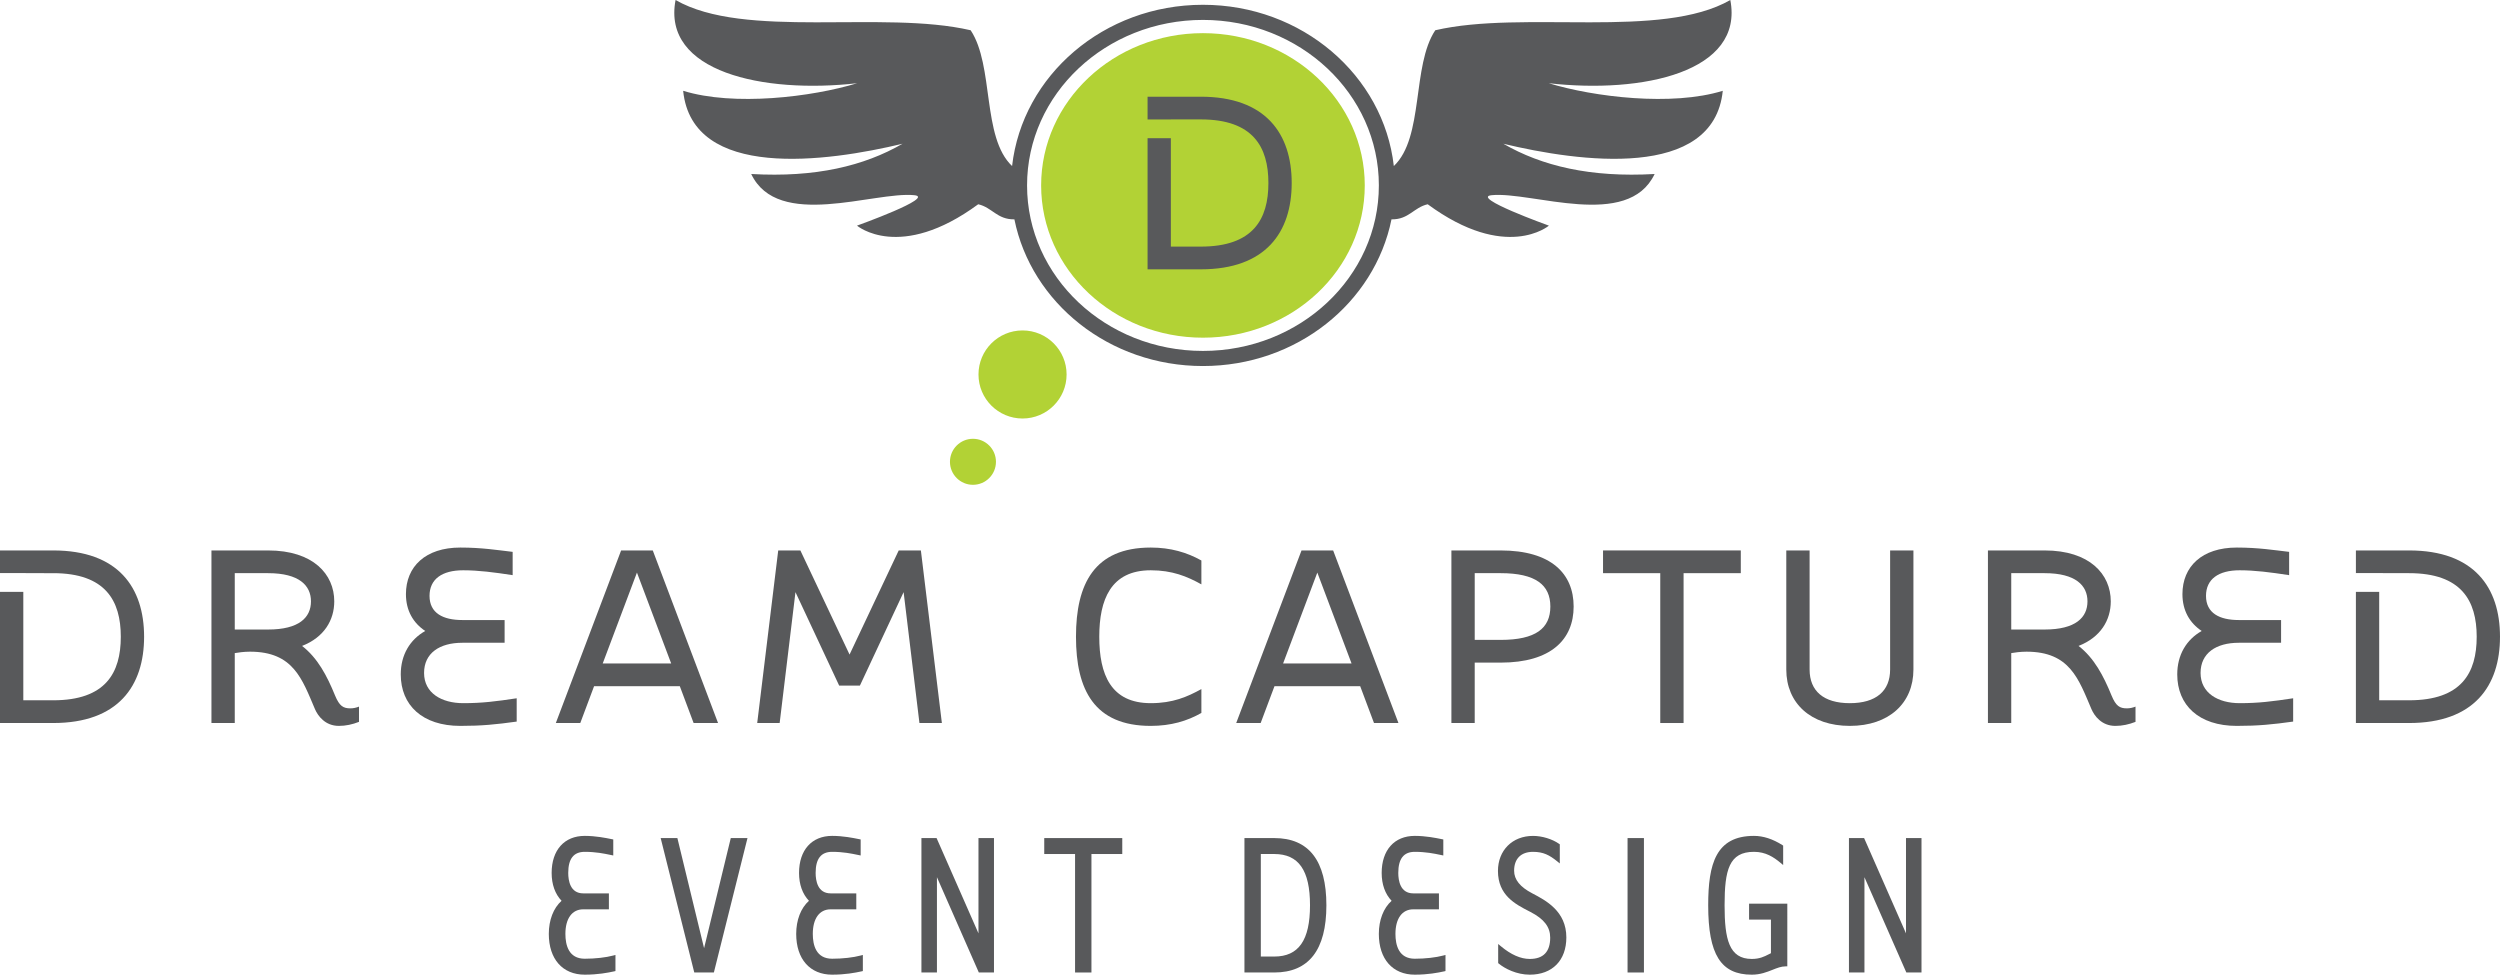 <!-- Generator: Adobe Illustrator 20.1.0, SVG Export Plug-In  -->
<svg version="1.1"
	 xmlns="http://www.w3.org/2000/svg" xmlns:xlink="http://www.w3.org/1999/xlink" xmlns:a="http://ns.adobe.com/AdobeSVGViewerExtensions/3.0/"
	 x="0px" y="0px" width="1311.655px" height="511.379px" viewBox="0 0 1311.655 511.379"
	 style="enable-background:new 0 0 1311.655 511.379;" xml:space="preserve">
<style type="text/css">
	.st0{fill:#58595B;}
	.st1{fill-rule:evenodd;clip-rule:evenodd;fill:#B2D235;}
</style>
<defs>
</defs>
<g>
	<g>
		<path class="st0" d="M812.568,43.662C861.873,49.27,915.105,37.735,907.834,0c-36.107,20.792-108.635,5.153-154.802,15.874
			c-12.379,18.615-5.81,56.173-21.743,71.243C725.902,39.558,683.122,2.51,631.136,2.51c-51.972,0-94.736,37.048-100.134,84.608
			c-15.928-15.07-9.364-52.629-21.733-71.243C463.087,5.153,390.564,20.792,354.447,0c-7.261,37.735,45.971,49.27,95.276,43.662
			c-23.635,7.231-64.733,12.232-91.3,3.971c4.76,47.108,75.489,37.308,115.111,27.783c-20.115,11.643-45.691,17.816-79.396,15.874
			c14.002,29.484,64.38,9.06,85.529,11.119c11.413,1.118-30.033,15.977-30.033,15.977s22.4,19.076,63.6-11.217
			c7.31,1.647,9.879,8.06,18.983,7.918c8.859,43.824,49.775,76.96,98.918,76.96c49.167,0,90.059-33.136,98.933-76.96
			c9.109,0.152,11.678-6.27,18.997-7.918c41.186,30.293,63.591,11.217,63.591,11.217s-41.451-14.86-30.028-15.977
			c21.14-2.059,71.523,18.365,85.5-11.119c-33.68,1.941-59.252-4.231-79.377-15.874c39.622,9.526,110.356,19.326,115.126-27.783
			C877.311,55.894,836.203,50.893,812.568,43.662 M631.136,184.119c-50.952,0-92.275-38.882-92.275-86.838
			s41.323-86.833,92.275-86.833c50.976,0,92.3,38.877,92.3,86.833S682.112,184.119,631.136,184.119"/>
		<path class="st1" d="M716.04,97.281c0,44.123-37.995,79.887-84.902,79.887c-46.878,0-84.892-35.764-84.892-79.887
			c0-44.118,38.014-79.887,84.892-79.887C678.045,17.395,716.04,53.163,716.04,97.281"/>
		<path class="st0" d="M306.796,503.008c-8.393,0-10.153-7.079-10.153-13.016c0-8.084,3.496-12.903,9.349-12.903h13.472v-8.369
			h-13.472c-6.839,0-7.859-6.716-7.859-10.727c0-7.447,2.834-11.065,8.663-11.065c5.775,0,10.178,0.917,13.394,1.588l1.569,0.324
			v-8.408l-1.211-0.24c-2.603-0.529-8.011-1.633-13.752-1.633c-10.712,0-17.37,7.447-17.37,19.434
			c0,6.025,1.799,11.055,5.207,14.629c-4.27,3.814-6.697,10.08-6.697,17.37c0,13.188,7.226,21.385,18.86,21.385
			c6.819,0,12.075-0.995,15.438-1.74l0.672-0.157v-8.447l-1.079,0.284C317.871,502.376,312.248,503.008,306.796,503.008"/>
		<polygon class="st0" points="369.404,497.478 355.397,439.707 346.632,439.707 364.261,510.23 374.542,510.23 392.176,439.707 
			383.41,439.707 		"/>
		<path class="st0" d="M436.596,503.008c-8.393,0-10.153-7.079-10.153-13.016c0-8.084,3.496-12.903,9.349-12.903h13.472v-8.369
			h-13.472c-6.839,0-7.859-6.716-7.859-10.727c0-7.447,2.834-11.065,8.663-11.065c5.775,0,10.178,0.917,13.394,1.588l1.569,0.324
			v-8.408l-1.216-0.24c-2.598-0.529-8.006-1.633-13.747-1.633c-10.712,0-17.37,7.447-17.37,19.434
			c0,6.025,1.799,11.055,5.206,14.629c-4.27,3.814-6.697,10.08-6.697,17.37c0,13.188,7.226,21.385,18.86,21.385
			c6.819,0,12.075-0.995,15.438-1.74l0.672-0.157v-8.447l-1.079,0.284C447.671,502.376,442.048,503.008,436.596,503.008"/>
		<polygon class="st0" points="513.368,489.699 491.39,439.708 483.438,439.708 483.438,510.23 491.576,510.23 491.576,460.234 
			513.554,510.23 521.506,510.23 521.506,439.708 513.368,439.708 		"/>
		<polygon class="st0" points="547.877,448.07 564.045,448.07 564.045,510.229 572.639,510.229 572.639,448.07 588.813,448.07 
			588.813,439.706 547.877,439.706 		"/>
		<path class="st0" d="M668.561,439.706h-15.649v70.523h15.649c18.144,0,27.346-11.864,27.346-35.264
			C695.907,451.57,686.705,439.706,668.561,439.706 M668.561,448.07c12.791,0,18.752,8.545,18.752,26.895s-5.961,26.9-18.752,26.9
			h-7.055V448.07H668.561z"/>
		<path class="st0" d="M742.29,503.008c-8.393,0-10.153-7.079-10.153-13.016c0-8.084,3.496-12.903,9.349-12.903h13.472v-8.369
			h-13.472c-6.839,0-7.859-6.716-7.859-10.727c0-7.447,2.839-11.065,8.663-11.065c5.77,0,10.168,0.912,13.379,1.584l1.583,0.328
			v-8.408l-1.216-0.24c-2.598-0.529-8.006-1.633-13.747-1.633c-10.717,0-17.375,7.447-17.375,19.434
			c0,6.02,1.799,11.055,5.211,14.629c-4.27,3.814-6.702,10.08-6.702,17.37c0,13.188,7.231,21.385,18.865,21.385
			c6.819,0,12.075-0.995,15.433-1.74l0.672-0.157v-8.447l-1.079,0.284C753.36,502.376,747.742,503.008,742.29,503.008"/>
		<path class="st0" d="M803.916,468.7c-6.408-3.339-9.516-7.217-9.516-11.854c0-6.305,3.613-9.918,9.923-9.918
			c5.447,0,8.653,1.745,12.653,4.966l1.392,1.128v-10.035l-0.363-0.255c-3.598-2.53-8.972-4.167-13.683-4.167
			c-10.835,0-18.404,7.565-18.404,18.394c0,12.747,9.084,17.409,16.379,21.159l0.711,0.363c7.138,3.711,10.32,7.864,10.32,13.457
			c0,7.422-3.608,11.183-10.727,11.183c-4.76,0-9.864-2.245-15.159-6.677l-1.407-1.177v10.035l0.309,0.255
			c3.221,2.682,9.413,5.819,16.257,5.819c11.844,0,19.203-7.491,19.203-19.551C821.806,478.044,811.04,472.421,803.916,468.7"/>
		<rect x="853.917" y="439.703" class="st0" width="8.594" height="70.523"/>
		<path class="st0" d="M917.67,482.474h11.472v17.634c-0.412,0.196-0.833,0.412-1.265,0.632c-2.182,1.118-4.652,2.383-8.775,2.383
			c-11.947,0-14.281-10.325-14.281-28.155c0-18.6,2.383-28.042,15.428-28.042c6.128,0,10.305,2.765,13.904,5.76l1.402,1.167v-10.202
			l-0.397-0.255c-5.045-3.206-10.06-4.834-14.909-4.834c-19.934,0-24.022,14.556-24.022,36.406c0,25.861,6.628,36.411,22.875,36.411
			c4.481,0,7.864-1.353,10.854-2.54c2.456-0.98,4.579-1.824,6.922-1.824h0.858V474.11H917.67V482.474z"/>
		<polygon class="st0" points="1000.003,439.706 1000.003,489.697 978.025,439.706 970.073,439.706 970.073,510.229 
			978.206,510.229 978.206,460.238 1000.184,510.229 1008.136,510.229 1008.136,439.706 		"/>
		<path class="st1" d="M559.602,196.471c0,12.766-10.354,23.106-23.11,23.106c-12.771,0-23.115-10.339-23.115-23.106
			c0-12.761,10.344-23.106,23.115-23.106C549.248,173.365,559.602,183.71,559.602,196.471"/>
		<path class="st1" d="M522.543,242.287c0,6.667-5.408,12.075-12.07,12.075c-6.658,0-12.07-5.408-12.07-12.075
			c0-6.662,5.412-12.07,12.07-12.07C517.136,230.217,522.543,235.624,522.543,242.287"/>
		<path class="st0" d="M630.008,50.736h-27.925v11.938h12.222v-0.025h15.703c27.474,0,35.475,14.492,35.475,33.371
			c0,19.012-8.001,33.362-35.475,33.362h-15.703V72.523h-12.222v68.787h27.925c34.112,0,47.697-19.478,47.697-45.289
			C677.705,70.204,664.12,50.736,630.008,50.736"/>
		<path class="st0" d="M27.92,288.796H0v11.879h13.526v0.044H27.92c27.469,0,35.46,14.482,35.46,33.352
			c0,19.002-7.991,33.342-35.46,33.342H12.232v-56.884H0v68.812h27.92c34.107,0,47.682-19.468,47.682-45.27
			C75.602,308.259,62.027,288.796,27.92,288.796"/>
		<path class="st0" d="M175.829,365c-4.373-10.712-9.207-19.767-17.345-26.111c11.614-4.53,16.889-13.58,16.889-23.385
			c0-14.178-11.006-26.709-34.7-26.709H110.94v90.545h12.232v-36.681c1.657-0.294,4.819-0.75,7.996-0.75
			c22.782,0,27.317,14.335,34.102,30.185c1.51,3.466,5.285,8.756,12.526,8.756c3.618,0,7.099-0.76,10.56-2.118v-8.001
			c-1.51,0.603-3.015,0.917-4.52,0.917C180.065,371.647,178.099,370.432,175.829,365 M140.673,330.29h-17.502v-29.572h17.502
			c16.291,0,22.478,6.486,22.478,14.786C163.152,323.951,156.965,330.29,140.673,330.29"/>
		<path class="st0" d="M222.494,353.074c0-10.413,8.153-15.84,20.066-15.84h22.189v-11.923H242.56
			c-10.109,0-17.203-3.623-17.203-12.673c0-8.751,6.486-13.433,17.664-13.433c7.986,0,16.139,1.054,25.949,2.559v-12.222
			c-7.849-0.907-16.139-2.26-27.459-2.26c-18.267,0-28.533,9.957-28.533,24.444c0,8.604,3.78,15.095,10.124,19.326
			c-8.011,4.525-12.84,12.516-12.84,22.777c0,16.154,11.325,27.018,31.249,27.018c11.32,0,18.708-0.755,29.577-2.26V366.36
			c-11.016,1.657-18.115,2.564-28.067,2.564C231.696,368.924,222.494,363.639,222.494,353.074"/>
		<path class="st0" d="M325.879,288.794l-34.254,90.545h12.83l7.236-19.316h44.981l7.241,19.316h12.82l-34.249-90.545H325.879z
			 M316.221,348.095l17.958-47.687l17.963,47.687H316.221z"/>
		<polygon class="st0" points="471.524,288.796 445.727,343.42 419.925,288.796 408.301,288.796 397.28,379.34 409.056,379.34 
			417.351,310.671 440.285,359.716 451.154,359.716 474.093,310.671 482.393,379.34 494.169,379.34 483.153,288.796 		"/>
		<path class="st0" d="M564.526,334.072c0,27.91,9.658,46.775,39.235,46.775c10.56,0,19.159-2.564,26.562-6.795v-12.521
			c-7.403,4.074-14.948,7.393-26.562,7.393c-20.968,0-27.013-15.095-27.013-34.852c0-19.478,6.045-34.867,27.013-34.867
			c11.168,0,19.017,3.167,26.562,7.393v-12.526c-7.545-4.226-16.154-6.79-26.562-6.79
			C574.184,287.282,564.526,306.299,564.526,334.072"/>
		<path class="st0" d="M682.858,288.794l-34.264,90.545h12.83l7.246-19.316h44.971l7.246,19.316h12.82l-34.259-90.545H682.858z
			 M673.191,348.095l17.958-47.687l17.963,47.687H673.191z"/>
		<path class="st0" d="M787.308,288.797h-25.812v90.545h12.232v-31.69h13.58c26.557,0,38.323-12.227,38.323-29.43
			C825.631,301.014,813.865,288.797,787.308,288.797 M787.308,335.729h-13.58v-35.014h13.58c18.404,0,26.101,6.187,26.101,17.507
			C813.409,329.689,805.712,335.729,787.308,335.729"/>
		<polygon class="st0" points="841.049,300.717 871.077,300.717 871.077,379.339 883.309,379.339 883.309,300.717 913.332,300.717 
			913.332,288.794 841.049,288.794 		"/>
		<path class="st0" d="M991.672,351.274c0,11.31-7.403,17.654-21.135,17.654c-13.727,0-21.11-6.344-21.11-17.654v-62.478h-12.232
			v62.478c0,17.654,12.83,29.572,33.342,29.572c20.527,0,33.362-11.918,33.362-29.572v-62.478h-12.227V351.274z"/>
		<path class="st0" d="M1107.887,365c-4.378-10.712-9.207-19.767-17.345-26.111c11.609-4.53,16.899-13.58,16.899-23.385
			c0-14.178-11.016-26.709-34.715-26.709h-29.734v90.545h12.232v-36.681c1.662-0.294,4.829-0.75,8.006-0.75
			c22.787,0,27.312,14.335,34.097,30.185c1.505,3.466,5.275,8.756,12.531,8.756c3.618,0,7.094-0.76,10.565-2.118v-8.001
			c-1.51,0.603-3.025,0.917-4.53,0.917C1112.128,371.647,1110.157,370.432,1107.887,365 M1072.727,330.29h-17.502v-29.572h17.502
			c16.306,0,22.493,6.486,22.493,14.786C1095.219,323.951,1089.032,330.29,1072.727,330.29"/>
		<path class="st0" d="M1154.552,353.074c0-10.413,8.138-15.84,20.066-15.84h22.179v-11.923h-22.179
			c-10.114,0-17.213-3.623-17.213-12.673c0-8.751,6.496-13.433,17.659-13.433c8.006,0,16.154,1.054,25.954,2.559v-12.222
			c-7.844-0.907-16.144-2.26-27.464-2.26c-18.257,0-28.513,9.957-28.513,24.444c0,8.604,3.77,15.095,10.104,19.326
			c-8.001,4.525-12.825,12.516-12.825,22.777c0,16.154,11.32,27.018,31.234,27.018c11.32,0,18.723-0.755,29.577-2.26V366.36
			c-11.006,1.657-18.1,2.564-28.067,2.564C1163.749,368.924,1154.552,363.639,1154.552,353.074"/>
		<path class="st0" d="M1263.973,288.796h-27.92v11.879h14.173v0.044h13.747c27.469,0,35.455,14.482,35.455,33.352
			c0,19.002-7.986,33.342-35.455,33.342h-15.698v-56.884h-12.222v68.812h27.92c34.112,0,47.682-19.468,47.682-45.27
			C1311.655,308.259,1298.085,288.796,1263.973,288.796"/>
	</g>
</g>
</svg>